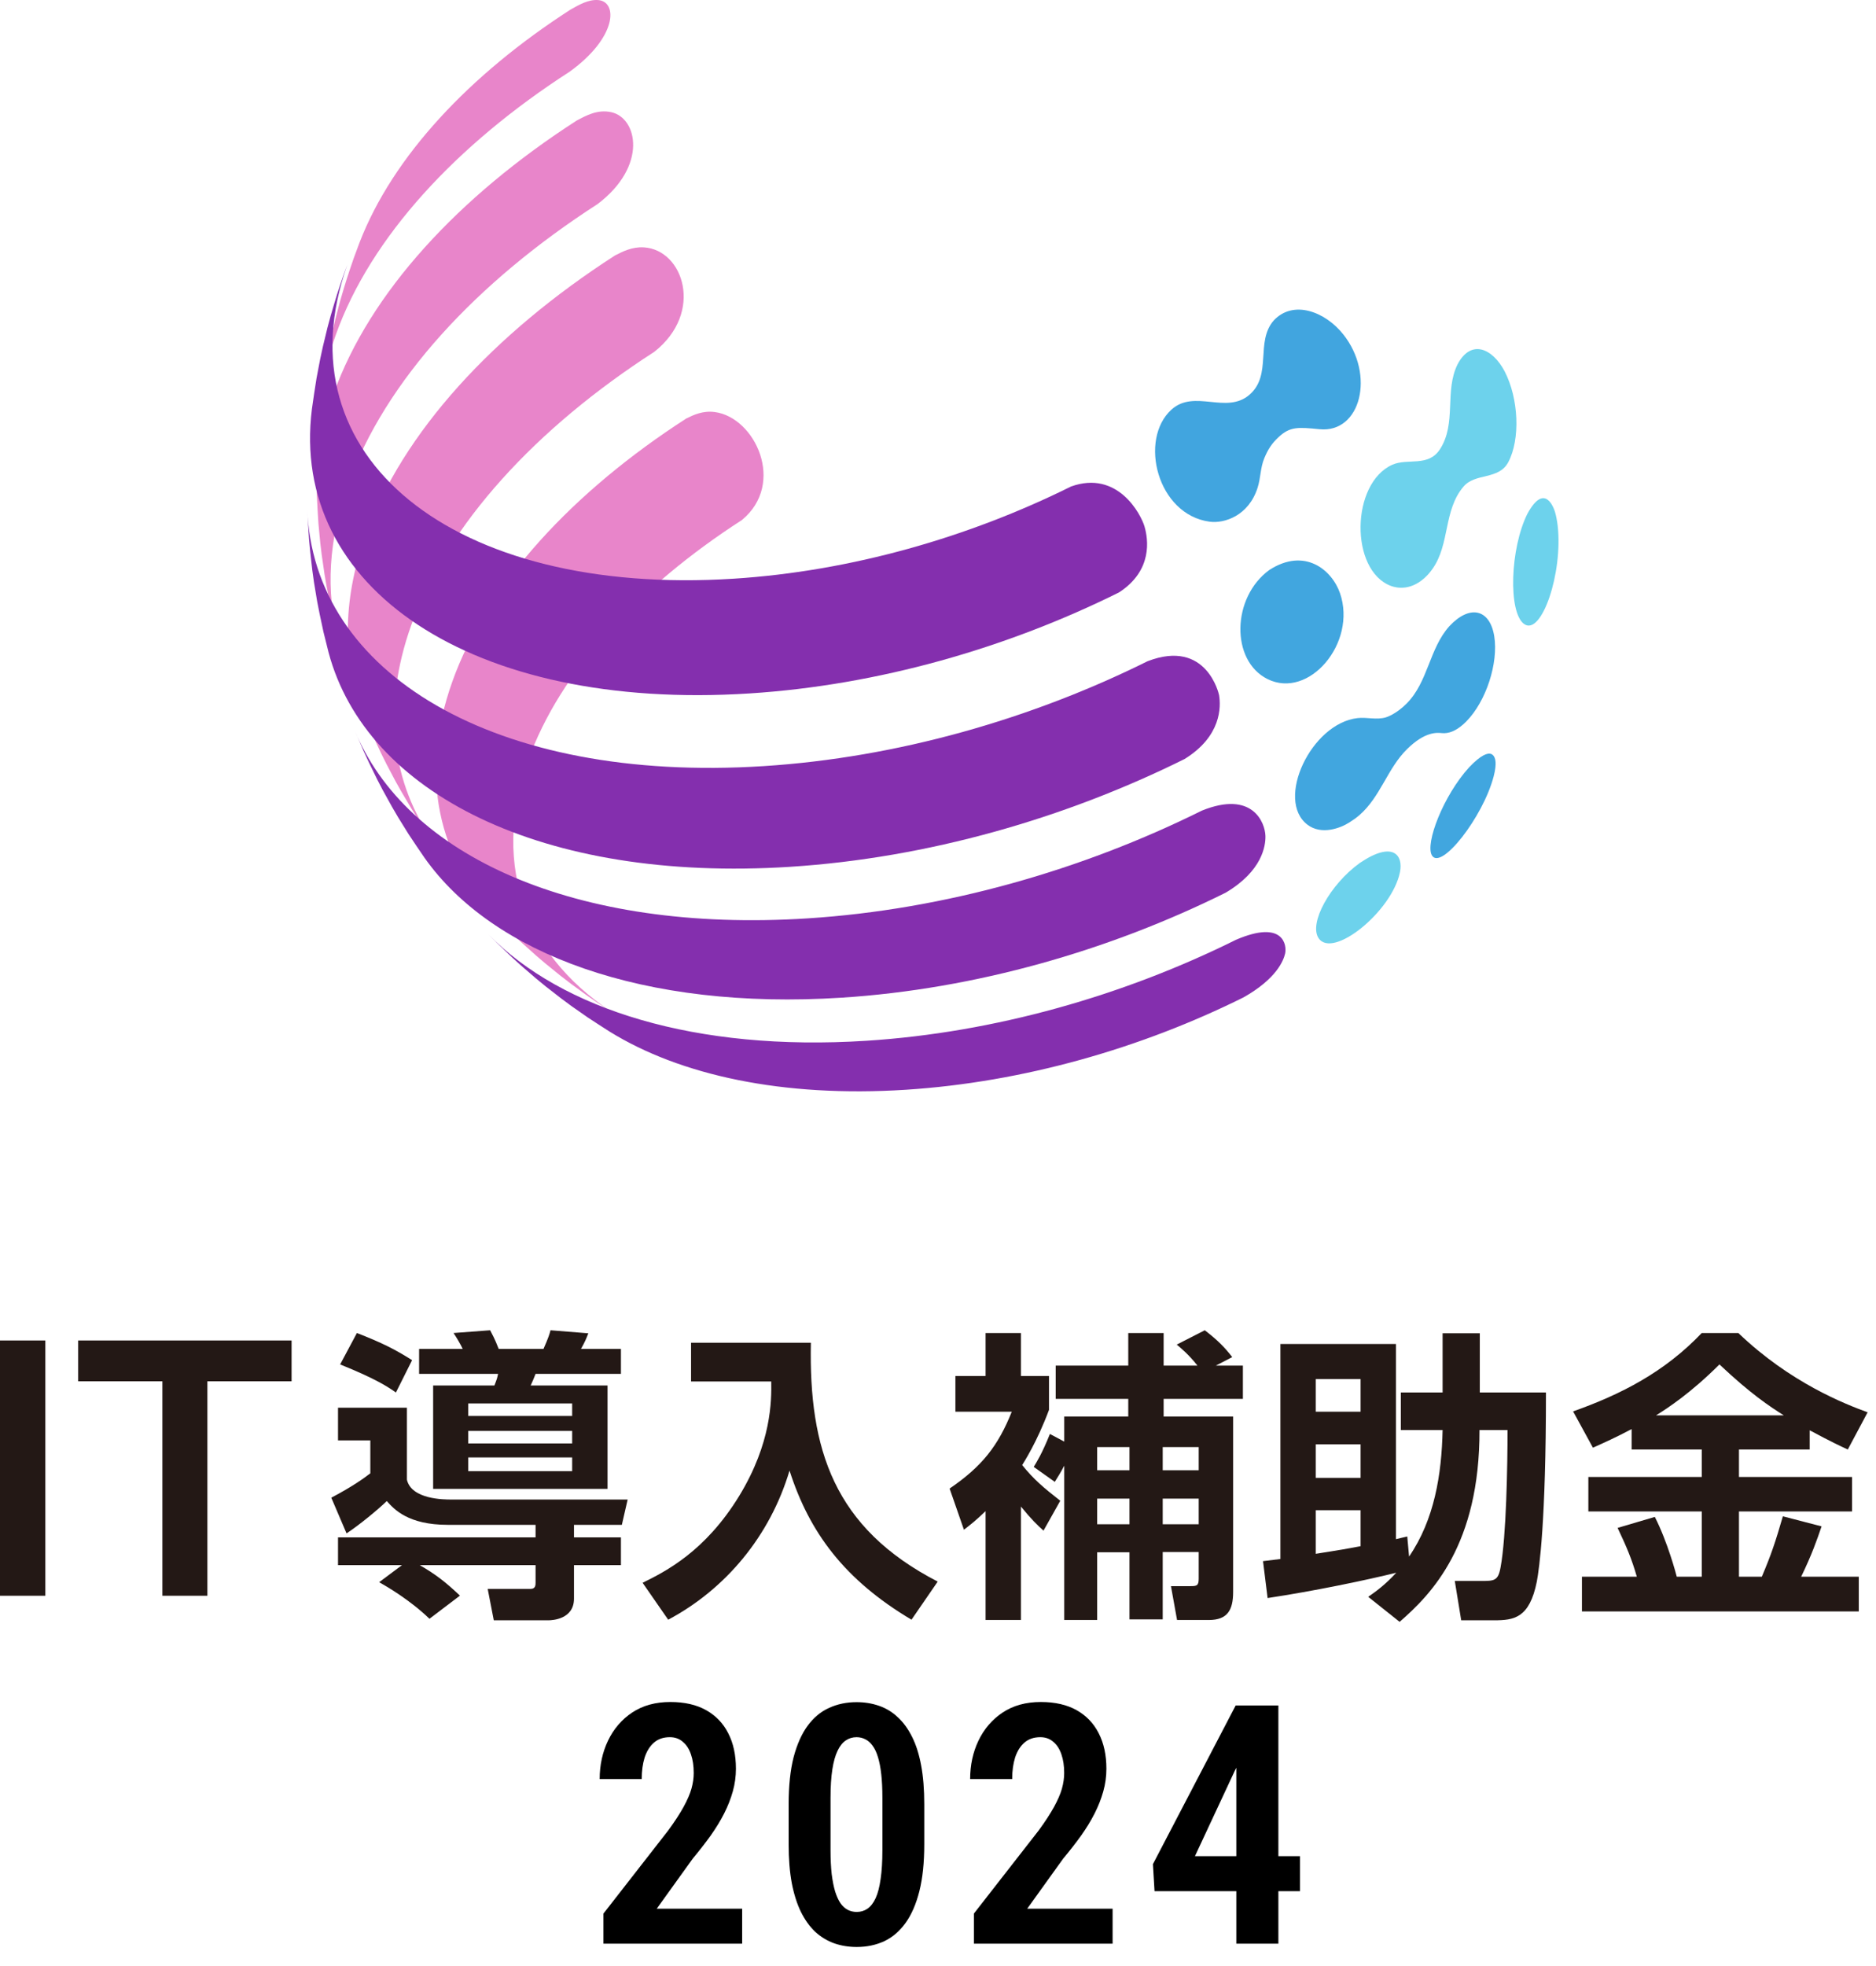 <svg width="84" height="88" viewBox="0 0 84 88" fill="none" xmlns="http://www.w3.org/2000/svg">
<g style="mix-blend-mode:multiply">
<path d="M25.508 3.208C27.634 1.673 27.671 0.076 26.785 0.003C26.352 -0.032 25.92 0.216 25.538 0.434C21.041 3.333 17.594 6.988 16.099 10.856C16.02 11.07 15.911 11.355 15.834 11.57C15.558 12.378 15.492 12.57 15.237 13.448C14.996 14.352 14.991 14.369 14.88 14.858C14.687 15.761 14.683 15.778 14.598 16.264C14.532 16.675 14.449 17.224 14.392 17.637C14.499 16.781 14.712 15.896 15.035 14.989C16.591 10.617 20.442 6.474 25.508 3.208Z" fill="#E885CA"/>
</g>
<g style="mix-blend-mode:multiply">
<path d="M26.756 9.135C29.015 7.427 28.542 5.273 27.367 5.021C26.759 4.89 26.257 5.162 25.814 5.401C20.55 8.794 16.549 13.098 14.932 17.641C14.379 19.195 14.138 20.684 14.183 22.084C14.201 22.492 14.231 23.036 14.259 23.443C14.343 24.353 14.345 24.37 14.407 24.849C14.536 25.75 14.538 25.767 14.623 26.241C14.796 27.133 14.799 27.15 14.907 27.617C14.975 27.894 15.065 28.264 15.137 28.54C14.587 26.481 14.699 24.176 15.577 21.71C17.238 17.043 21.348 12.621 26.756 9.135Z" fill="#E885CA"/>
</g>
<g style="mix-blend-mode:multiply">
<path d="M29.295 15.749C31.538 13.986 30.604 11.179 28.829 11.072C28.303 11.04 27.875 11.261 27.531 11.438C22.122 14.925 18.012 19.346 16.35 24.014C15.305 26.951 15.345 29.659 16.297 31.996C16.416 32.279 16.575 32.656 16.7 32.937C17.083 33.763 17.09 33.779 17.308 34.206C17.732 35.014 17.74 35.03 17.979 35.447C18.444 36.236 18.453 36.25 18.714 36.658C18.927 36.981 19.215 37.411 19.436 37.73C17.551 35.067 17.082 31.72 18.409 27.995C20.026 23.45 24.029 19.144 29.295 15.749Z" fill="#E885CA"/>
</g>
<g style="mix-blend-mode:multiply">
<path d="M33.222 23.275C35.196 21.643 33.816 18.693 32.017 18.445C31.47 18.37 31.06 18.57 30.73 18.731C25.66 22 21.806 26.145 20.249 30.521C18.753 34.722 19.628 38.424 22.29 41.153C22.959 41.82 22.971 41.833 23.34 42.175C24.024 42.793 24.038 42.804 24.415 43.121C25.138 43.711 25.151 43.722 25.551 44.023C26.312 44.582 26.326 44.593 26.749 44.879C27.039 45.07 27.427 45.323 27.721 45.508C23.639 42.986 21.926 38.878 23.646 34.045C25.069 30.048 28.589 26.262 33.221 23.276" fill="#E885CA"/>
</g>
<g style="mix-blend-mode:multiply">
<path d="M51.25 23.579C51.411 24.135 51.624 25.534 50.103 26.518C45.088 29.009 39.317 30.67 33.562 31.038C21.092 31.837 12.962 26.294 13.967 18.302C14.024 17.89 14.106 17.341 14.173 16.93C14.344 16.021 14.347 16.004 14.455 15.524C14.673 14.613 14.677 14.596 14.812 14.114C15.059 13.273 15.111 13.098 15.409 12.236C15.488 12.022 15.592 11.735 15.674 11.522C15.631 11.633 15.59 11.745 15.55 11.857C12.502 20.421 20.25 26.709 32.856 25.902C38.11 25.566 43.379 24.05 47.959 21.775C50.04 21.029 51.085 23.007 51.251 23.578" fill="#842FAE"/>
</g>
<g style="mix-blend-mode:multiply">
<path d="M54.585 31.113C54.671 31.633 54.694 32.952 53.042 33.973C47.688 36.632 41.528 38.404 35.385 38.798C24.277 39.509 16.396 35.508 14.713 29.207C14.643 28.931 14.549 28.562 14.483 28.284C14.351 27.68 14.256 27.221 14.199 26.908C14.048 26.009 14.045 25.992 13.983 25.516C13.91 24.899 13.861 24.43 13.835 24.111C13.808 23.703 13.777 23.16 13.759 22.752C13.994 30.131 22.144 35.063 34.201 34.291C40.18 33.908 46.176 32.183 51.387 29.595C54.036 28.577 54.581 31.087 54.585 31.113Z" fill="#842FAE"/>
</g>
<g style="mix-blend-mode:multiply">
<path d="M56.661 37.42C56.672 37.859 56.518 38.987 54.88 39.957C49.667 42.547 43.668 44.272 37.686 44.656C28.818 45.224 22.061 42.707 19.012 38.4C18.792 38.081 18.502 37.653 18.289 37.328C17.805 36.553 17.795 36.538 17.555 36.118C17.111 35.321 17.102 35.306 16.884 34.877C16.61 34.323 16.407 33.9 16.276 33.608C16.153 33.326 15.991 32.95 15.873 32.667C18.165 38.298 25.744 41.774 36.16 41.107C42.304 40.714 48.464 38.941 53.818 36.282C56.095 35.363 56.647 36.832 56.661 37.42Z" fill="#842FAE"/>
</g>
<g style="mix-blend-mode:multiply">
<path d="M57.544 42.675C57.475 42.99 57.156 43.813 55.674 44.646C51.089 46.923 45.813 48.441 40.552 48.778C35.043 49.13 30.461 48.13 27.3 46.177C27.007 45.99 26.617 45.74 26.327 45.548C25.554 45.011 25.539 45.001 25.129 44.692C24.394 44.123 24.38 44.113 23.994 43.79C23.295 43.191 23.282 43.179 22.919 42.844C22.233 42.193 22.22 42.181 21.869 41.822C25.154 45.189 31.162 47.074 38.795 46.585C44.555 46.217 50.33 44.555 55.349 42.062C57.48 41.151 57.622 42.314 57.544 42.675Z" fill="#842FAE"/>
</g>
<g style="mix-blend-mode:multiply">
<path d="M69.746 23.524C69.989 25.655 69.018 28.495 68.24 27.928C67.526 27.408 67.614 24.548 68.393 22.992C69.181 21.554 69.585 22.776 69.629 22.921C69.666 23.044 69.718 23.285 69.746 23.524Z" fill="#6DD2EC"/>
</g>
<g style="mix-blend-mode:multiply">
<path d="M62.685 39.038C62.327 40.796 59.669 42.947 59.039 41.989C58.601 41.321 59.548 39.594 60.883 38.629C62.375 37.62 62.84 38.276 62.685 39.038Z" fill="#6DD2EC"/>
</g>
<g style="mix-blend-mode:multiply">
<path d="M60.001 26.554C60.766 28.774 58.609 31.322 56.75 30.393C55.099 29.569 55.148 26.741 56.834 25.513C58.418 24.489 59.639 25.506 60.001 26.554Z" fill="#41A6DF"/>
</g>
<g style="mix-blend-mode:multiply">
<path d="M66.879 34.757C66.4 36.582 64.514 38.988 64.113 38.283C63.809 37.749 64.622 35.62 65.784 34.342C66.859 33.221 66.957 33.96 66.966 34.12C66.973 34.233 66.963 34.436 66.879 34.757Z" fill="#41A6DF"/>
</g>
<g style="mix-blend-mode:multiply">
<path d="M60.145 14.965C61.584 16.771 60.932 19.39 59.09 19.212C58.125 19.118 57.763 19.083 57.245 19.571C56.947 19.85 56.78 20.099 56.606 20.52C56.434 20.937 56.448 21.397 56.313 21.823C55.909 23.1 54.809 23.437 54.169 23.352C51.811 23.041 50.982 19.666 52.453 18.335C53.484 17.401 54.914 18.568 55.951 17.665C56.974 16.773 56.195 15.287 57.04 14.336C57.913 13.412 59.332 13.943 60.145 14.965Z" fill="#41A5DF"/>
</g>
<g style="mix-blend-mode:multiply">
<path d="M66.905 28.466C67.102 29.681 66.54 31.398 65.653 32.294C65.581 32.367 65.526 32.415 65.502 32.436C65.181 32.717 64.865 32.844 64.562 32.814C64.337 32.792 63.807 32.739 63.002 33.531C62.123 34.395 61.811 35.672 60.865 36.489C60.708 36.625 60.595 36.698 60.426 36.808C60.021 37.071 59.169 37.389 58.544 36.915C57.093 35.814 58.706 32.379 60.785 32.142C61.207 32.094 61.634 32.233 62.054 32.109C62.099 32.096 62.509 31.965 62.98 31.494C63.951 30.522 63.992 29.033 64.899 28.026C65.804 27.056 66.703 27.253 66.905 28.466Z" fill="#41A6DF"/>
</g>
<g style="mix-blend-mode:multiply">
<path d="M67.371 16.62C68.004 17.838 68.079 19.661 67.536 20.685C67.109 21.492 66.064 21.159 65.534 21.776C64.623 22.837 64.93 24.361 64.138 25.468C64.109 25.509 64.019 25.633 63.919 25.739C63.223 26.473 62.54 26.323 62.278 26.225C60.432 25.53 60.482 21.626 62.347 20.8C63.033 20.497 63.952 20.917 64.475 20.11C65.232 18.945 64.666 17.502 65.266 16.304C65.866 15.169 66.826 15.585 67.371 16.62Z" fill="#6DD2EC"/>
</g>
<path d="M73.058 64.88V63.966C72.335 64.348 71.816 64.58 71.325 64.799L70.437 63.174C72.594 62.41 74.533 61.413 76.198 59.666H77.836C80.157 61.891 82.615 62.846 83.625 63.215L82.737 64.88C82.382 64.717 82 64.539 81.031 64.02V64.88H77.864V66.109H82.928V67.652H77.864V70.573H78.888C79.311 69.577 79.488 69.044 79.83 67.87L81.563 68.321C81.359 68.921 81.126 69.59 80.649 70.573H83.229V72.129H70.833V70.573H73.29C73.072 69.809 72.84 69.249 72.43 68.389L74.096 67.897C74.669 69.017 75.052 70.464 75.079 70.573H76.198V67.652H71.12V66.109H76.198V64.88H73.058ZM74.15 63.352H79.871C79.229 62.942 78.41 62.41 76.99 61.072C75.734 62.328 74.683 63.024 74.15 63.352Z" fill="#231815"/>
<path d="M62.669 72.594L61.263 71.474C61.618 71.228 62.014 70.942 62.519 70.396C61.195 70.723 58.847 71.215 56.758 71.529L56.553 69.877C56.977 69.822 57.004 69.822 57.332 69.781V60.157H62.506V68.894C62.587 68.88 62.929 68.785 63.011 68.771L63.093 69.672C64.226 68.02 64.553 66 64.594 64.007H62.724V62.328H64.594V59.679H66.26V62.328H69.222C69.222 68.116 68.922 70.205 68.813 70.792C68.485 72.43 67.789 72.525 66.901 72.525H65.427L65.14 70.764H66.314C66.901 70.764 67.079 70.764 67.188 70.164C67.448 68.785 67.502 65.563 67.502 64.007H66.246C66.26 69.14 64.103 71.351 62.669 72.594ZM60.922 64.648H58.915V66.15H60.922V64.648ZM60.922 69.208V67.597H58.915V69.549C60.13 69.358 60.267 69.331 60.922 69.208ZM60.922 61.727H58.915V63.188H60.922V61.727Z" fill="#231815"/>
<path d="M47.011 64.184L47.653 64.526V63.406H50.519V62.614H47.27V61.126H50.519V59.666H52.103V61.126H53.618C53.236 60.635 52.854 60.321 52.69 60.184L53.946 59.543C54.547 60.007 54.847 60.321 55.175 60.744L54.437 61.126H55.652V62.614H52.103V63.406H55.215V71.256C55.215 72.075 54.956 72.512 54.123 72.512H52.704L52.431 70.996H53.291C53.577 70.996 53.673 70.983 53.673 70.669V69.468H52.062V72.484H50.574V69.481H49.127V72.512H47.653V65.604C47.475 65.945 47.339 66.15 47.229 66.328L46.287 65.659C46.41 65.454 46.656 65.072 47.011 64.184ZM50.574 64.771H49.127V65.809H50.574V64.771ZM53.673 64.771H52.062V65.809H53.673V64.771ZM50.574 67.078H49.127V68.225H50.574V67.078ZM53.673 67.078H52.062V68.225H53.673V67.078ZM47.475 67.174L46.724 68.512C46.451 68.266 46.178 68.007 45.714 67.433V72.512H44.13V67.638C43.707 68.048 43.462 68.239 43.161 68.471L42.52 66.628C43.98 65.631 44.69 64.717 45.304 63.188H42.779V61.59H44.13V59.666H45.714V61.59H46.97V63.106C46.424 64.567 45.85 65.44 45.769 65.577C46.287 66.218 46.724 66.587 47.475 67.174Z" fill="#231815"/>
<path d="M30.943 61.836V60.102H36.308C36.213 64.867 37.332 68.389 41.987 70.792L40.813 72.498C37.81 70.71 36.24 68.594 35.352 65.822C34.479 68.757 32.486 71.133 29.919 72.498L28.773 70.846C29.796 70.341 31.571 69.454 33.1 66.956C34.547 64.58 34.547 62.696 34.533 61.836H30.943Z" fill="#231815"/>
<path d="M18.766 61.495V60.376H20.718C20.622 60.171 20.445 59.87 20.308 59.666L21.947 59.543C22.029 59.706 22.151 59.911 22.329 60.376H24.336C24.554 59.884 24.609 59.706 24.65 59.543L26.343 59.679C26.247 59.925 26.192 60.062 26.015 60.376H27.803V61.495H23.981C23.913 61.672 23.844 61.836 23.762 62.014H27.203V66.642H19.394V62.014H22.138C22.261 61.7 22.261 61.686 22.302 61.495H18.766ZM25.619 64.048H20.964V64.608H25.619V64.048ZM25.619 62.819H20.964V63.379H25.619V62.819ZM25.619 65.235H20.964V65.85H25.619V65.235ZM15.23 61.072L15.981 59.666C17.1 60.102 17.674 60.389 18.452 60.881L17.728 62.328C17.373 62.082 16.855 61.727 15.23 61.072ZM23.981 68.812V68.252H20.049C18.274 68.252 17.646 67.556 17.319 67.188C16.923 67.57 16.117 68.239 15.517 68.635L14.834 67.037C15.79 66.532 16.281 66.177 16.582 65.945V64.471H15.135V63.01H18.22V66.232C18.425 67.119 19.899 67.119 20.186 67.119H28.104L27.844 68.252H25.701V68.812H27.803V70.055H25.701V71.556C25.701 72.484 24.718 72.525 24.554 72.525H22.11L21.837 71.119H23.762C23.981 71.119 23.981 70.942 23.981 70.833V70.055H18.793C19.544 70.491 19.954 70.819 20.595 71.42L19.23 72.457C18.37 71.624 17.319 71.01 16.977 70.819L18.001 70.055H15.135V68.812H23.981Z" fill="#231815"/>
<path d="M13.056 61.827H9.286V71.426H7.271V61.827H3.501V60H13.056V61.827Z" fill="#231815"/>
<path d="M0 60H2.03V71.426H0V60Z" fill="#231815"/>
<path d="M58.208 83.082V84.649H51.696L51.623 83.44L55.329 76.336H56.816L55.3 79.236L53.505 83.082H58.208ZM57.241 76.336V87H55.358V76.336H57.241Z" fill="black"/>
<path d="M49.818 85.433V87H43.607V85.652L46.508 81.932C46.801 81.531 47.03 81.18 47.196 80.877C47.362 80.574 47.48 80.303 47.548 80.064C47.616 79.82 47.65 79.585 47.65 79.361C47.65 79.043 47.609 78.765 47.526 78.526C47.443 78.282 47.321 78.094 47.16 77.962C47.003 77.825 46.81 77.757 46.581 77.757C46.293 77.757 46.056 77.837 45.871 77.999C45.685 78.16 45.546 78.382 45.453 78.665C45.365 78.948 45.321 79.27 45.321 79.632H43.439C43.439 79.007 43.563 78.433 43.812 77.911C44.066 77.383 44.428 76.963 44.897 76.651C45.37 76.338 45.939 76.182 46.603 76.182C47.238 76.182 47.773 76.304 48.207 76.548C48.642 76.793 48.971 77.137 49.196 77.581C49.425 78.025 49.54 78.555 49.54 79.17C49.54 79.512 49.494 79.849 49.401 80.181C49.308 80.513 49.179 80.843 49.013 81.17C48.847 81.497 48.644 81.829 48.405 82.166C48.166 82.498 47.899 82.84 47.606 83.191L45.995 85.433H49.818Z" fill="black"/>
<path d="M41.385 80.752V82.554C41.385 83.37 41.312 84.068 41.166 84.649C41.019 85.23 40.812 85.706 40.543 86.077C40.279 86.443 39.962 86.714 39.591 86.89C39.22 87.061 38.81 87.147 38.36 87.147C38.004 87.147 37.669 87.093 37.357 86.985C37.044 86.873 36.761 86.702 36.507 86.473C36.258 86.238 36.044 85.94 35.863 85.579C35.687 85.218 35.55 84.788 35.453 84.29C35.36 83.787 35.313 83.209 35.313 82.554V80.752C35.313 79.932 35.387 79.234 35.533 78.658C35.685 78.082 35.895 77.61 36.163 77.244C36.432 76.878 36.752 76.612 37.123 76.446C37.494 76.275 37.904 76.189 38.353 76.189C38.709 76.189 39.044 76.243 39.356 76.351C39.669 76.458 39.947 76.626 40.191 76.856C40.44 77.081 40.655 77.374 40.836 77.735C41.017 78.091 41.153 78.521 41.246 79.024C41.339 79.522 41.385 80.098 41.385 80.752ZM39.51 82.818V80.467C39.51 80.066 39.493 79.715 39.459 79.412C39.425 79.109 39.376 78.856 39.312 78.65C39.249 78.44 39.169 78.269 39.071 78.138C38.978 78.006 38.871 77.911 38.748 77.852C38.627 77.789 38.495 77.757 38.353 77.757C38.172 77.757 38.011 77.806 37.87 77.903C37.728 77.996 37.606 78.15 37.503 78.365C37.401 78.575 37.323 78.853 37.269 79.2C37.215 79.546 37.188 79.969 37.188 80.467V82.818C37.188 83.223 37.206 83.58 37.24 83.887C37.279 84.19 37.33 84.449 37.394 84.664C37.462 84.878 37.542 85.054 37.635 85.191C37.728 85.323 37.835 85.42 37.958 85.484C38.08 85.547 38.214 85.579 38.36 85.579C38.541 85.579 38.702 85.53 38.844 85.433C38.99 85.33 39.112 85.171 39.21 84.957C39.308 84.742 39.381 84.459 39.43 84.107C39.483 83.751 39.51 83.321 39.51 82.818Z" fill="black"/>
<path d="M33.23 85.433V87H27.02V85.652L29.92 81.932C30.213 81.531 30.442 81.18 30.608 80.877C30.774 80.574 30.892 80.303 30.96 80.064C31.028 79.82 31.062 79.585 31.062 79.361C31.062 79.043 31.021 78.765 30.938 78.526C30.855 78.282 30.733 78.094 30.572 77.962C30.416 77.825 30.223 77.757 29.993 77.757C29.705 77.757 29.468 77.837 29.283 77.999C29.097 78.16 28.958 78.382 28.865 78.665C28.777 78.948 28.733 79.27 28.733 79.632H26.851C26.851 79.007 26.976 78.433 27.225 77.911C27.479 77.383 27.84 76.963 28.309 76.651C28.782 76.338 29.351 76.182 30.015 76.182C30.65 76.182 31.185 76.304 31.619 76.548C32.054 76.793 32.383 77.137 32.608 77.581C32.837 78.025 32.952 78.555 32.952 79.17C32.952 79.512 32.906 79.849 32.813 80.181C32.72 80.513 32.591 80.843 32.425 81.17C32.259 81.497 32.056 81.829 31.817 82.166C31.578 82.498 31.311 82.84 31.019 83.191L29.407 85.433H33.23Z" fill="black"/>
</svg>
